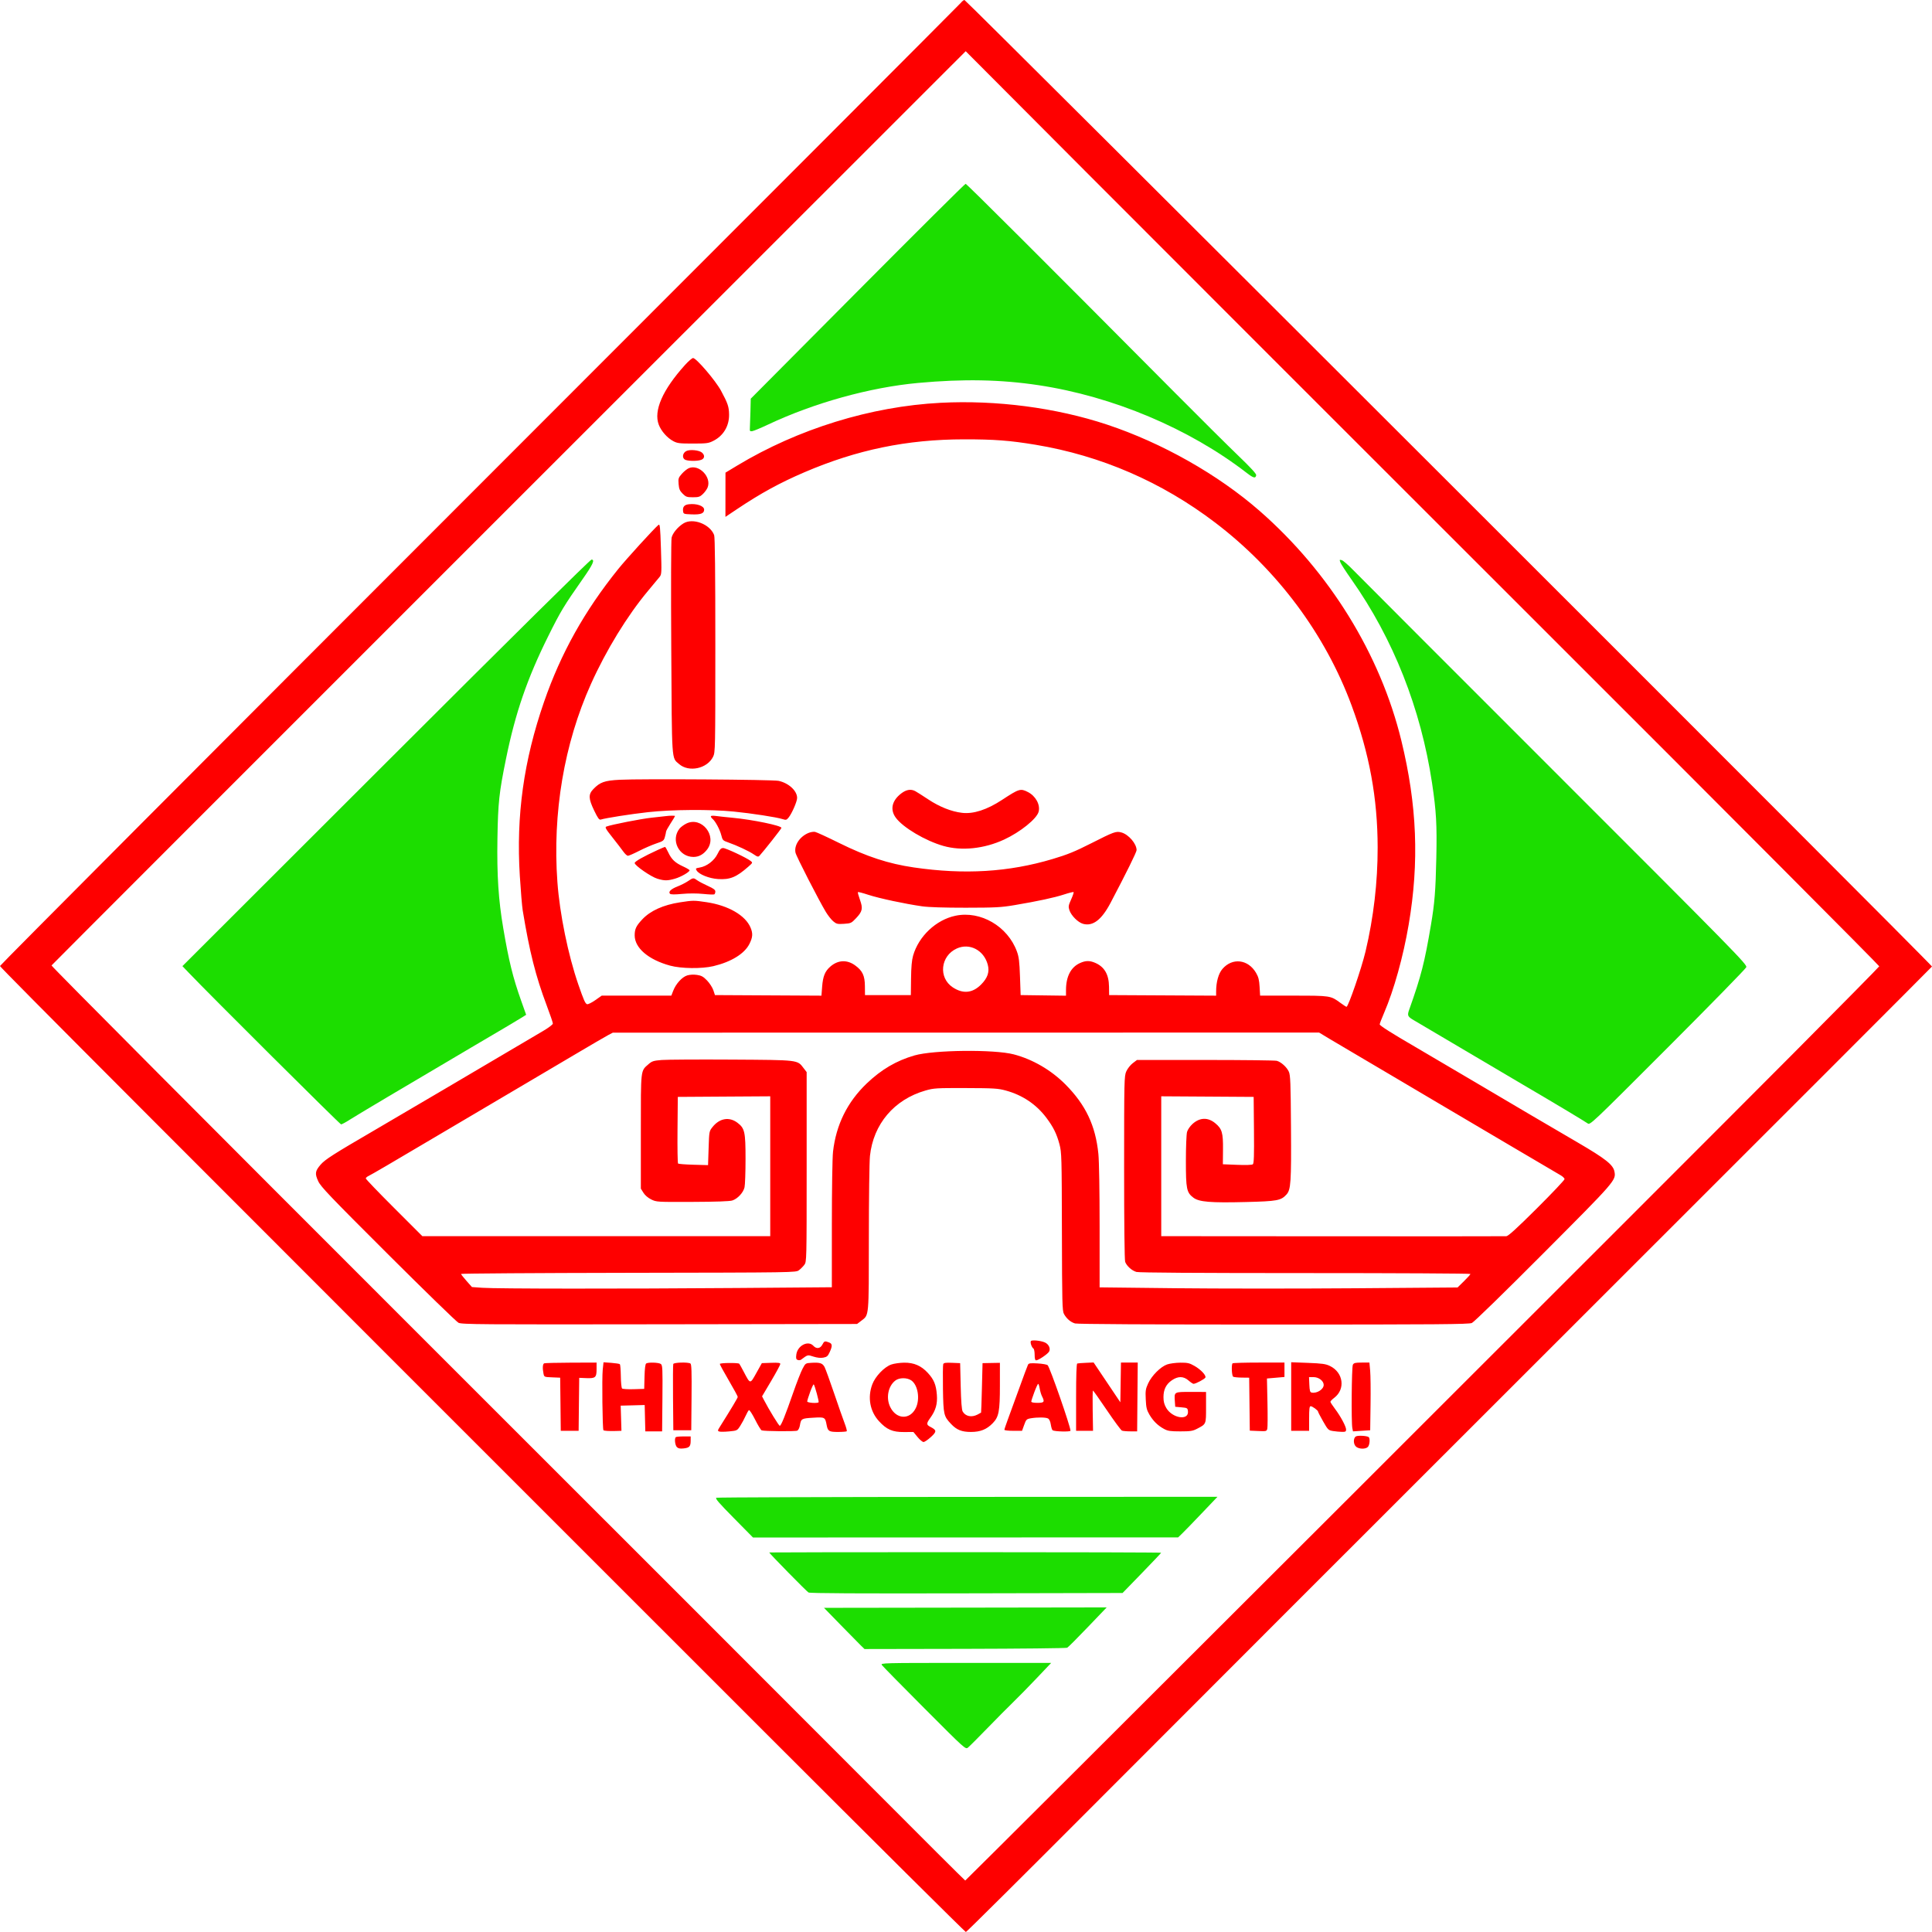 <?xml version="1.0" encoding="UTF-8"?> <svg xmlns="http://www.w3.org/2000/svg" xmlns:xlink="http://www.w3.org/1999/xlink" width="447px" height="447px" viewBox="0 0 447 447" version="1.1"><g id="surface1"><path style=" stroke:none;fill-rule:evenodd;fill:rgb(10.98%,86.667%,0%);fill-opacity:1;" d="M 198.41 67.387 L 173.699 92.242 L 173.625 95.266 C 173.586 96.93 173.523 98.641 173.496 99.066 C 173.445 99.742 173.516 99.832 174.043 99.758 C 174.375 99.711 176.008 99.031 177.672 98.246 C 188.332 93.215 201.301 89.617 212.434 88.598 C 222.918 87.637 231.52 87.801 240.289 89.121 C 257.512 91.715 275.164 99.156 288.457 109.422 C 290.023 110.633 290.492 110.746 290.645 109.953 C 290.707 109.641 289.391 108.207 286.516 105.445 C 284.195 103.219 277.629 96.695 271.918 90.945 C 241.445 60.277 223.664 42.527 223.41 42.527 C 223.25 42.527 212 53.715 198.41 67.387 M 89.289 176.5 L 42.207 223.527 L 43.691 225.082 C 48.488 230.117 78.656 260.145 78.918 260.145 C 79.094 260.145 80.027 259.641 80.992 259.02 C 82.539 258.02 93.312 251.621 109.051 242.344 C 111.828 240.707 115.387 238.609 116.953 237.688 C 118.52 236.762 120.238 235.734 120.77 235.398 L 121.734 234.789 L 120.562 231.488 C 118.676 226.188 117.719 222.301 116.434 214.734 C 115.32 208.195 114.953 202.496 115.09 194.035 C 115.227 185.668 115.473 183.391 117.094 175.465 C 119.258 164.891 121.992 156.953 126.84 147.195 C 129.727 141.391 130.457 140.184 134.898 133.848 C 137.184 130.594 137.684 129.473 136.859 129.473 C 136.551 129.473 118.695 147.125 89.289 176.5 M 310.125 130.129 C 310.266 130.508 311.426 132.293 312.695 134.094 C 322.355 147.797 328.738 163.934 331.336 181.223 C 332.305 187.695 332.48 190.797 332.316 198.43 C 332.152 206.113 331.926 208.957 331.078 213.957 C 329.598 222.73 328.812 225.797 326.055 233.566 C 325.543 235 325.641 235.207 327.312 236.168 C 327.902 236.508 333.168 239.617 339.012 243.074 C 344.855 246.535 350.918 250.113 352.484 251.031 C 358.699 254.664 366.766 259.492 367.316 259.906 C 367.891 260.344 368.02 260.223 385.844 242.387 C 395.711 232.512 403.898 224.137 404.035 223.781 C 404.266 223.168 401.867 220.715 359.703 178.566 C 335.184 154.055 314.203 133.047 313.078 131.887 C 311.949 130.723 310.766 129.695 310.445 129.605 C 309.902 129.449 309.879 129.484 310.125 130.129 M 165.75 346.531 C 165.406 346.668 166.273 347.676 169.766 351.215 L 174.215 355.727 L 223.398 355.715 L 272.582 355.699 L 273.492 354.824 C 273.996 354.34 276.047 352.23 278.043 350.129 L 281.684 346.309 L 223.934 346.332 C 192.172 346.348 165.988 346.434 165.75 346.531 M 177.973 359.184 C 177.973 359.391 186.641 368.223 187.062 368.449 C 187.422 368.645 198.434 368.699 223.652 368.645 L 259.723 368.566 L 264.184 363.973 C 266.633 361.449 268.645 359.324 268.652 359.254 C 268.656 359.18 248.258 359.121 223.316 359.121 C 198.379 359.121 177.973 359.152 177.973 359.184 M 194.457 375.914 C 196.551 378.066 198.66 380.207 199.141 380.68 L 200.02 381.531 L 223.262 381.488 C 236.047 381.461 246.691 381.348 246.914 381.23 C 247.137 381.117 249.285 378.973 251.684 376.461 L 256.051 371.902 L 223.348 371.953 L 190.645 372 L 194.457 375.914 M 204.035 385.234 C 204.223 385.508 208.656 390.016 213.879 395.254 C 223.344 404.742 223.383 404.777 223.961 404.328 C 224.273 404.082 226.285 402.074 228.422 399.871 C 230.555 397.668 233.266 394.938 234.445 393.797 C 235.621 392.66 238.074 390.156 239.895 388.234 L 243.207 384.742 L 223.445 384.742 C 204.059 384.742 203.695 384.75 204.035 385.234 "></path><path style=" stroke:none;fill-rule:evenodd;fill:rgb(99.608%,0%,0%);fill-opacity:1;" d="M 222.328 0.633 C 222.055 0.984 171.918 51.191 110.914 112.211 C 49.91 173.227 0 223.312 0 223.504 C 0 223.824 35.637 259.527 176.762 400.605 C 202.289 426.121 223.305 447 223.469 447 C 223.629 447 237.316 433.402 253.887 416.781 C 270.453 400.164 320.68 349.93 365.508 305.152 C 410.332 260.375 447.004 223.688 447 223.621 C 446.973 223.184 223.551 0 223.145 0 C 222.969 0 222.605 0.285 222.328 0.633 M 117.758 117.48 C 59.637 175.578 12.012 223.23 11.922 223.375 C 11.832 223.52 49.605 261.461 95.867 307.688 C 142.129 353.918 189.703 401.496 201.582 413.418 C 213.461 425.34 223.246 435.094 223.324 435.094 C 223.5 435.094 387.746 271.043 415.043 243.602 C 425.852 232.734 434.738 223.723 434.793 223.574 C 434.844 223.426 399.719 188.176 356.73 145.238 C 313.746 102.297 266.168 54.719 251.004 39.508 L 223.43 11.848 L 117.758 117.48 M 158.48 84.453 C 153.301 90.195 151.18 95.027 152.418 98.266 C 152.984 99.746 154.367 101.312 155.77 102.062 C 156.703 102.562 157.219 102.625 160.32 102.625 C 163.527 102.621 163.926 102.57 165.078 101.98 C 167.379 100.812 168.723 98.547 168.684 95.898 C 168.656 94.094 168.391 93.309 166.809 90.379 C 165.543 88.035 161.078 82.82 160.352 82.836 C 160.121 82.84 159.277 83.566 158.48 84.453 M 217.609 93.195 C 201.477 94.031 184.637 99.234 170.535 107.734 L 167.852 109.355 L 167.844 114.473 L 167.84 119.59 L 170.496 117.812 C 176.043 114.102 180.402 111.719 186.113 109.266 C 198.285 104.047 209.824 101.664 223.051 101.648 C 230.055 101.641 233.637 101.914 239.594 102.902 C 254.75 105.418 268.793 111.508 281.18 120.934 C 295.527 131.855 306.633 146.75 312.723 163.246 C 316.84 174.383 318.727 184.676 318.742 196.062 C 318.754 204.102 317.805 212.25 315.938 220.137 C 315.008 224.047 311.953 232.945 311.535 232.945 C 311.453 232.945 310.824 232.539 310.141 232.039 C 307.852 230.359 307.844 230.359 299.301 230.359 L 291.547 230.359 L 291.43 228.324 C 291.336 226.711 291.164 226.035 290.605 225.082 C 288.758 221.934 285.113 221.516 282.824 224.188 C 281.914 225.246 281.371 227.199 281.371 229.414 L 281.371 230.363 L 268.996 230.297 L 256.617 230.23 L 256.59 228.285 C 256.551 225.414 255.508 223.652 253.316 222.738 C 252.066 222.215 251.156 222.238 249.859 222.824 C 247.754 223.781 246.637 225.945 246.637 229.082 L 246.637 230.371 L 241.391 230.301 L 236.141 230.23 L 235.992 225.957 C 235.871 222.469 235.742 221.406 235.277 220.137 C 233.148 214.312 226.875 210.656 221.082 211.867 C 216.59 212.805 212.562 216.59 211.258 221.105 C 210.961 222.145 210.816 223.75 210.785 226.41 L 210.738 230.23 L 200.129 230.23 L 200.109 228.152 C 200.09 225.727 199.555 224.59 197.84 223.352 C 195.957 221.988 193.859 222.098 192.098 223.645 C 190.871 224.719 190.402 225.879 190.215 228.281 L 190.055 230.363 L 177.738 230.297 L 165.418 230.23 L 165.043 229.102 C 164.836 228.484 164.184 227.473 163.594 226.859 C 162.727 225.957 162.285 225.715 161.27 225.562 C 160.508 225.449 159.617 225.492 159.016 225.672 C 157.824 226.027 156.375 227.613 155.758 229.234 L 155.324 230.359 L 139.219 230.359 L 137.707 231.418 C 136.875 232 136.027 232.414 135.824 232.336 C 135.391 232.168 135.078 231.457 133.801 227.77 C 131.438 220.918 129.496 211.426 128.965 204.09 C 127.801 188.113 130.523 172.051 136.723 158.258 C 140.254 150.41 145.113 142.477 149.898 136.746 C 151.141 135.262 152.371 133.773 152.633 133.449 C 153.078 132.895 153.098 132.457 152.922 126.992 C 152.754 121.789 152.688 121.164 152.336 121.453 C 151.348 122.27 144.945 129.293 143.07 131.617 C 135.258 141.309 129.77 151.129 125.875 162.383 C 121.164 176 119.398 188.688 120.27 202.664 C 120.484 206.117 120.785 209.715 120.941 210.656 C 122.523 220.266 123.938 225.852 126.488 232.625 C 127.277 234.715 127.918 236.602 127.914 236.82 C 127.91 237.043 126.914 237.797 125.645 238.539 C 123.023 240.07 115.766 244.352 102.777 252.023 C 97.715 255.016 90.426 259.297 86.574 261.539 C 77.09 267.066 75.191 268.277 74.16 269.484 C 72.91 270.941 72.824 271.539 73.621 273.281 C 74.203 274.559 76.289 276.742 89.766 290.188 C 98.277 298.676 105.617 305.812 106.074 306.043 C 106.836 306.426 110.957 306.457 152.602 306.395 L 198.297 306.324 L 199.305 305.555 C 201.082 304.199 201.016 304.906 201.023 286.469 C 201.023 277.316 201.141 268.766 201.277 267.465 C 202.055 260.078 206.875 254.391 214.121 252.312 C 216.059 251.758 216.617 251.723 223.438 251.742 C 229.945 251.762 230.902 251.82 232.68 252.305 C 236.559 253.359 239.742 255.492 242.09 258.609 C 243.707 260.758 244.484 262.328 245.125 264.742 C 245.625 266.637 245.652 267.535 245.691 284.973 C 245.727 301.418 245.773 303.297 246.16 303.996 C 246.773 305.105 247.715 305.91 248.734 306.203 C 249.293 306.359 266.141 306.457 294.664 306.457 C 332.629 306.457 339.844 306.398 340.547 306.094 C 341.027 305.887 348 299.094 357.078 289.98 C 373.781 273.23 373.906 273.086 373.531 271.074 C 373.238 269.484 371.488 268.102 364.953 264.289 C 357.078 259.695 352.426 256.957 340.473 249.891 C 334.98 246.645 329.148 243.211 327.512 242.262 C 321.988 239.059 319.215 237.297 319.215 237 C 319.215 236.832 319.672 235.652 320.223 234.371 C 322.5 229.09 324.672 221.301 325.922 213.922 C 328.387 199.441 327.859 186.258 324.223 171.344 C 319.355 151.375 307.629 132.375 291.434 118.207 C 281.832 109.809 268.824 102.449 256.117 98.234 C 244.359 94.332 230.523 92.523 217.609 93.195 M 158.766 104.367 C 157.965 104.793 157.766 105.836 158.402 106.301 C 158.945 106.695 161.293 106.75 162.25 106.387 C 163.035 106.086 163.117 105.348 162.43 104.73 C 161.781 104.145 159.602 103.93 158.766 104.367 M 159.379 108.316 C 158.965 108.492 158.238 109.078 157.762 109.617 C 156.961 110.531 156.902 110.707 157.008 112.004 C 157.105 113.148 157.277 113.555 157.953 114.227 C 158.691 114.965 158.934 115.051 160.309 115.051 C 161.645 115.051 161.941 114.953 162.617 114.309 C 163.047 113.898 163.531 113.23 163.703 112.824 C 164.703 110.414 161.738 107.324 159.379 108.316 M 159.371 116.668 C 158.344 116.785 157.926 117.266 158.035 118.207 C 158.117 118.918 158.152 118.934 159.992 119.008 C 162.121 119.094 162.914 118.801 162.914 117.918 C 162.914 117.059 161.199 116.453 159.371 116.668 M 158.117 121.102 C 156.812 121.918 155.625 123.348 155.387 124.402 C 155.262 124.965 155.223 136.125 155.305 149.863 C 155.461 176.82 155.355 175.234 157.105 176.766 C 159.375 178.758 163.621 177.852 164.988 175.082 C 165.492 174.051 165.504 173.516 165.504 149.281 C 165.504 132.422 165.418 124.301 165.23 123.801 C 164.266 121.258 160.289 119.75 158.117 121.102 M 143.344 180.414 C 139.867 180.598 138.82 180.969 137.289 182.559 C 136.102 183.793 136.137 184.758 137.48 187.555 C 138.328 189.312 138.633 189.73 138.996 189.621 C 140.23 189.246 145.898 188.359 149.953 187.906 C 155.434 187.293 164.367 187.23 169.781 187.77 C 173.898 188.18 179.715 189.074 181.039 189.508 C 181.844 189.766 181.977 189.734 182.438 189.176 C 183.199 188.258 184.43 185.438 184.426 184.617 C 184.426 182.969 182.504 181.191 180.156 180.664 C 178.812 180.363 148.285 180.156 143.344 180.414 M 208.516 183.574 C 206.355 185.234 205.887 187.301 207.242 189.172 C 208.891 191.445 214.07 194.52 218.254 195.715 C 222.492 196.926 227.68 196.387 232.297 194.258 C 236.062 192.52 239.898 189.426 240.309 187.793 C 240.715 186.172 239.617 184.164 237.82 183.25 C 236.109 182.375 235.793 182.473 231.852 185.059 C 228.336 187.363 225.215 188.375 222.578 188.062 C 220.113 187.773 217.371 186.68 214.754 184.945 C 213.402 184.047 212.039 183.184 211.727 183.023 C 210.719 182.508 209.668 182.691 208.516 183.574 M 153.973 188.832 C 153.684 188.871 152.227 189.035 150.73 189.191 C 148.348 189.445 141.57 190.773 140.297 191.238 C 139.91 191.379 140.125 191.77 141.676 193.723 C 142.688 194.996 143.824 196.48 144.207 197.016 C 144.586 197.555 145.066 197.996 145.273 198 C 145.48 198.004 146.645 197.496 147.863 196.871 C 149.086 196.246 150.867 195.477 151.828 195.152 C 153.441 194.617 153.598 194.5 153.836 193.637 C 153.98 193.121 154.098 192.57 154.102 192.418 C 154.102 192.262 154.566 191.41 155.137 190.531 C 155.707 189.648 156.176 188.875 156.176 188.809 C 156.176 188.684 154.906 188.699 153.973 188.832 M 164.469 188.887 C 164.469 189.027 164.648 189.293 164.875 189.477 C 165.531 190.023 166.555 191.938 166.883 193.246 C 167.172 194.395 167.266 194.492 168.484 194.91 C 170.461 195.594 173.297 196.918 174.395 197.676 C 175.238 198.254 175.43 198.301 175.727 197.984 C 176.613 197.043 180.801 191.73 180.801 191.543 C 180.801 191.02 174.164 189.645 169.523 189.207 C 167.957 189.059 166.176 188.867 165.57 188.781 C 164.914 188.691 164.469 188.73 164.469 188.887 M 158.801 190.543 C 158.207 190.836 157.492 191.367 157.211 191.723 C 155.137 194.355 157.062 198.266 160.438 198.266 C 161.688 198.266 162.727 197.699 163.613 196.535 C 166.008 193.398 162.316 188.805 158.801 190.543 M 187.02 192.73 C 184.996 193.59 183.684 195.609 184.055 197.293 C 184.238 198.141 189.418 208.242 191.074 210.996 C 191.566 211.809 192.332 212.781 192.785 213.16 C 193.523 213.781 193.766 213.836 195.27 213.742 C 196.855 213.641 196.984 213.582 198.055 212.449 C 199.547 210.871 199.691 210.199 198.957 208.16 C 198.633 207.258 198.422 206.465 198.488 206.398 C 198.555 206.332 199.668 206.621 200.961 207.047 C 203.43 207.852 209.438 209.137 213.355 209.691 C 214.82 209.902 218.496 210.02 223.438 210.016 C 230.316 210.008 231.621 209.941 234.715 209.418 C 240.141 208.504 243.988 207.676 246.219 206.941 C 247.344 206.574 248.324 206.328 248.395 206.402 C 248.469 206.477 248.211 207.238 247.824 208.102 C 247.199 209.488 247.156 209.77 247.422 210.582 C 247.84 211.848 249.422 213.422 250.59 213.746 C 252.859 214.367 254.879 212.82 256.953 208.875 C 260.637 201.875 262.969 197.148 262.969 196.688 C 262.969 195.211 261.117 193.059 259.457 192.602 C 258.223 192.262 257.77 192.422 252.445 195.121 C 248.688 197.027 246.988 197.719 243.527 198.75 C 233.367 201.785 223.113 202.406 211.422 200.695 C 205.57 199.844 200.508 198.184 194.148 195.035 C 191.441 193.695 188.934 192.539 188.574 192.469 C 188.219 192.402 187.52 192.516 187.02 192.73 M 152.156 196.664 C 148.863 198.176 146.844 199.32 146.844 199.672 C 146.844 200.246 150.648 202.879 152.105 203.309 C 153.762 203.801 154.441 203.797 156.191 203.289 C 157.582 202.887 159.543 201.75 159.543 201.355 C 159.543 201.242 158.871 200.844 158.055 200.469 C 156.191 199.617 155.379 198.852 154.613 197.219 C 154.281 196.512 153.945 195.938 153.863 195.941 C 153.781 195.945 153.012 196.27 152.156 196.664 M 166.016 197.566 C 165.258 199.125 163.531 200.445 161.895 200.719 C 160.949 200.879 160.887 200.938 161.176 201.402 C 161.738 202.316 164.078 203.25 166.137 203.383 C 168.898 203.559 170.375 202.957 173.152 200.508 C 174.168 199.617 174.176 199.59 173.668 199.191 C 172.691 198.426 167.918 196.195 167.297 196.207 C 166.809 196.223 166.531 196.516 166.016 197.566 M 159.176 203.867 C 158.617 204.242 157.523 204.801 156.738 205.102 C 155.227 205.688 154.566 206.34 155.023 206.797 C 155.203 206.973 156.129 206.98 157.824 206.82 C 159.387 206.676 161.258 206.676 162.699 206.824 C 163.984 206.957 165.141 207 165.27 206.922 C 165.398 206.84 165.504 206.543 165.504 206.262 C 165.504 205.879 165.07 205.555 163.793 204.98 C 162.855 204.562 161.758 203.98 161.355 203.699 C 160.434 203.043 160.383 203.047 159.176 203.867 M 157.34 208.766 C 153.457 209.363 150.469 210.711 148.586 212.727 C 147.188 214.215 146.844 214.945 146.844 216.41 C 146.844 219.328 150.016 222.043 155.035 223.414 C 157.59 224.113 162.375 224.172 165.051 223.535 C 169.188 222.551 172.266 220.652 173.398 218.379 C 174.16 216.852 174.223 215.977 173.656 214.625 C 172.473 211.789 168.52 209.496 163.504 208.742 C 160.539 208.297 160.398 208.297 157.34 208.766 M 221.363 219.453 C 217.586 221.164 217.066 226.207 220.434 228.434 C 222.801 229.996 224.996 229.785 226.973 227.809 C 228.508 226.273 228.984 224.867 228.531 223.18 C 227.637 219.832 224.324 218.109 221.363 219.453 M 140.75 239.465 C 140.18 239.762 136.566 241.871 132.715 244.152 C 128.867 246.43 123.852 249.395 121.57 250.738 C 119.289 252.086 116.781 253.562 115.996 254.027 C 115.211 254.496 112.238 256.25 109.387 257.93 C 106.535 259.605 102.395 262.055 100.184 263.363 C 90.98 268.82 85.844 271.82 85.258 272.086 C 84.914 272.246 84.633 272.5 84.633 272.652 C 84.633 272.809 87.574 275.875 91.176 279.469 L 97.719 286.008 L 178.207 286.008 L 178.207 253.648 L 167.516 253.715 L 156.82 253.785 L 156.754 261.402 C 156.715 265.59 156.773 269.102 156.883 269.203 C 156.992 269.305 158.598 269.43 160.453 269.48 L 163.82 269.574 L 163.949 265.648 C 164.078 261.738 164.082 261.719 164.875 260.73 C 166.5 258.707 168.738 258.332 170.629 259.773 C 172.312 261.051 172.492 261.875 172.492 268.148 C 172.492 271.207 172.387 274.164 172.258 274.715 C 171.977 275.93 170.66 277.352 169.441 277.75 C 168.852 277.945 165.68 278.059 160.223 278.078 C 152.004 278.113 151.883 278.105 150.676 277.512 C 149.926 277.145 149.223 276.543 148.863 275.957 L 148.27 275.008 L 148.27 261.805 C 148.27 247.129 148.188 247.844 150.051 246.211 C 150.848 245.512 151.199 245.402 153.109 245.246 C 154.297 245.152 161.566 245.109 169.266 245.156 C 184.93 245.254 184.449 245.195 185.934 247.137 L 186.633 248.047 L 186.633 269.988 C 186.633 291.738 186.625 291.93 186.098 292.637 C 185.801 293.027 185.242 293.594 184.848 293.887 C 184.133 294.422 184.062 294.422 145.398 294.488 C 124.094 294.523 106.668 294.641 106.668 294.746 C 106.672 294.852 107.238 295.578 107.934 296.359 L 109.191 297.781 L 111.625 297.953 C 114.934 298.188 143.836 298.207 170.496 298 L 192.461 297.828 L 192.465 283.312 C 192.465 275.148 192.582 267.773 192.734 266.465 C 193.441 260.234 196.043 254.965 200.543 250.664 C 203.926 247.438 207.375 245.41 211.57 244.195 C 216.016 242.91 229.996 242.758 234.547 243.945 C 238.934 245.094 243.199 247.574 246.516 250.91 C 251.195 255.625 253.473 260.426 254.129 266.969 C 254.297 268.637 254.414 275.531 254.414 283.82 L 254.414 297.852 L 271.977 298.051 C 281.633 298.156 300.27 298.164 313.387 298.062 L 337.23 297.879 L 338.723 296.414 C 339.543 295.613 340.211 294.863 340.211 294.75 C 340.211 294.641 323.039 294.547 302.043 294.547 C 277.211 294.547 263.547 294.457 262.934 294.285 C 261.887 293.992 260.703 292.938 260.328 291.961 C 260.176 291.57 260.082 282.977 260.082 270.16 C 260.086 249.789 260.105 248.969 260.59 247.875 C 260.867 247.25 261.535 246.402 262.074 245.992 L 263.059 245.242 L 278.891 245.242 C 287.598 245.242 295.031 245.328 295.414 245.438 C 296.414 245.715 297.707 246.887 298.191 247.945 C 298.555 248.738 298.621 250.5 298.691 260.816 C 298.777 273.539 298.664 275.273 297.637 276.383 C 296.363 277.77 295.52 277.926 288.242 278.109 C 280.074 278.316 277.414 278.094 276.109 277.098 C 274.535 275.902 274.375 275.094 274.375 268.594 C 274.375 265.43 274.496 262.418 274.641 261.898 C 274.793 261.348 275.332 260.566 275.918 260.035 C 277.59 258.531 279.465 258.469 281.16 259.867 C 282.73 261.16 283 262.066 282.961 265.957 L 282.93 269.371 L 286.234 269.504 C 288.281 269.586 289.66 269.539 289.867 269.375 C 290.117 269.172 290.18 267.383 290.125 261.449 L 290.055 253.785 L 279.363 253.715 L 268.672 253.648 L 268.672 286.008 L 308.266 286.035 C 330.043 286.051 348.152 286.043 348.508 286.02 C 348.977 285.984 350.914 284.219 355.57 279.586 C 359.098 276.074 361.984 273.023 361.984 272.809 C 361.984 272.598 361.547 272.176 361.012 271.879 C 360.477 271.582 355.32 268.547 349.547 265.129 C 343.77 261.711 336.305 257.301 332.957 255.336 C 329.602 253.363 325.113 250.707 322.977 249.434 C 320.836 248.156 317.043 245.922 314.551 244.461 C 312.059 243.004 308.934 241.156 307.605 240.355 L 305.199 238.902 L 223.496 238.91 L 141.789 238.922 L 140.75 239.465 M 238.508 310.285 C 238.309 310.605 238.715 311.77 239.105 312.012 C 239.258 312.102 239.383 312.754 239.383 313.457 C 239.383 314.336 239.488 314.738 239.719 314.738 C 240.258 314.738 242.426 313.27 242.734 312.699 C 243.105 312 242.645 311.008 241.762 310.605 C 240.797 310.168 238.707 309.961 238.508 310.285 M 190.258 311.113 C 189.781 312.035 188.891 312.148 188.188 311.375 C 186.988 310.055 184.527 311.305 184.246 313.375 C 184.129 314.266 184.188 314.504 184.559 314.645 C 184.812 314.742 185.16 314.715 185.332 314.586 C 186.93 313.402 186.82 313.426 188.219 313.875 C 189.082 314.148 189.863 314.23 190.5 314.109 C 191.312 313.957 191.543 313.762 191.957 312.848 C 192.625 311.383 192.59 310.891 191.801 310.59 C 190.824 310.219 190.703 310.258 190.258 311.113 M 125.91 315.426 C 125.559 315.57 125.492 316.535 125.746 317.801 C 125.906 318.594 125.918 318.598 127.754 318.672 L 129.605 318.75 L 129.676 324.898 L 129.742 331.043 L 133.875 331.043 L 133.941 324.91 L 134.012 318.785 L 135.648 318.852 C 137.766 318.934 138.027 318.707 138.027 316.777 L 138.027 315.254 L 132.133 315.273 C 128.887 315.285 126.09 315.355 125.91 315.426 M 139.449 316.926 C 139.25 318.77 139.391 330.68 139.613 330.902 C 139.773 331.062 140.859 331.129 142.523 331.082 L 143.781 331.043 L 143.695 328.133 L 143.605 325.219 L 146.383 325.148 L 149.16 325.074 L 149.23 328.125 L 149.305 331.172 L 153.191 331.172 L 153.262 323.539 C 153.324 316.59 153.289 315.875 152.891 315.578 C 152.402 315.227 150.012 315.145 149.508 315.461 C 149.301 315.594 149.168 316.629 149.121 318.5 L 149.047 321.34 L 146.605 321.414 C 145.266 321.453 144.059 321.379 143.922 321.242 C 143.785 321.105 143.656 319.828 143.641 318.406 C 143.617 316.98 143.52 315.73 143.418 315.629 C 143.316 315.531 142.422 315.391 141.43 315.316 L 139.633 315.188 L 139.449 316.926 M 155.773 315.582 C 155.703 315.762 155.68 319.285 155.715 323.41 L 155.785 330.914 L 159.934 330.914 L 160 323.297 C 160.055 317.375 159.996 315.633 159.742 315.469 C 159.191 315.121 155.914 315.211 155.773 315.582 M 166.543 315.574 C 166.543 315.727 167.477 317.438 168.617 319.383 C 169.758 321.324 170.688 323.043 170.688 323.195 C 170.688 323.426 169.312 325.727 166.453 330.281 C 166.023 330.969 166.02 331.059 166.395 331.203 C 166.625 331.289 167.656 331.281 168.688 331.18 C 170.543 331.004 170.566 330.988 171.273 329.887 C 171.668 329.27 172.227 328.238 172.512 327.59 C 172.801 326.941 173.148 326.336 173.281 326.258 C 173.414 326.172 174.059 327.164 174.707 328.453 C 175.359 329.75 176.039 330.867 176.219 330.934 C 176.801 331.156 184.023 331.215 184.469 331 C 184.707 330.887 184.977 330.352 185.066 329.812 C 185.332 328.23 185.434 328.176 188.121 328.012 C 190.867 327.848 190.91 327.871 191.262 329.727 C 191.531 331.133 191.809 331.305 193.879 331.305 C 194.906 331.305 195.82 331.23 195.906 331.145 C 195.992 331.059 195.77 330.211 195.406 329.27 C 195.043 328.324 193.945 325.195 192.969 322.316 C 191.988 319.438 191.008 316.73 190.785 316.301 C 190.312 315.391 189.719 315.195 187.785 315.305 C 186.379 315.387 186.367 315.391 185.684 316.68 C 185.305 317.391 184.336 319.867 183.531 322.184 C 181.645 327.598 180.723 329.879 180.414 329.879 C 180.195 329.879 177.918 326.156 176.738 323.883 L 176.316 323.062 L 178.43 319.496 C 179.59 317.535 180.539 315.773 180.539 315.582 C 180.539 315.312 180.059 315.25 178.402 315.309 L 176.266 315.387 L 174.992 317.668 C 173.539 320.281 173.605 320.289 172.117 317.457 C 171.594 316.457 171.109 315.59 171.043 315.523 C 170.781 315.262 166.543 315.305 166.543 315.574 M 206.203 315.707 C 204.582 316.277 202.512 318.445 201.816 320.301 C 200.691 323.312 201.273 326.527 203.355 328.801 C 205.152 330.766 206.5 331.348 209.195 331.328 L 211.332 331.312 L 212.285 332.473 C 212.805 333.109 213.434 333.633 213.676 333.633 C 213.922 333.633 214.688 333.113 215.383 332.477 C 216.77 331.203 216.75 330.898 215.227 330.113 C 214.312 329.641 214.312 329.332 215.238 328.055 C 216.5 326.309 216.922 324.816 216.758 322.691 C 216.574 320.375 216.082 319.184 214.68 317.656 C 213.137 315.98 211.465 315.254 209.184 315.277 C 208.184 315.289 206.844 315.48 206.203 315.707 M 218.23 315.621 C 218.148 315.832 218.121 318.43 218.168 321.391 C 218.27 327.301 218.352 327.664 220.035 329.449 C 221.336 330.832 222.504 331.305 224.645 331.305 C 226.832 331.305 228.289 330.719 229.68 329.285 C 231.102 327.828 231.344 326.547 231.344 320.543 L 231.344 315.312 L 229.336 315.348 L 227.328 315.387 L 227.184 321.078 C 227.105 324.211 227.02 326.797 226.988 326.828 C 226.961 326.863 226.594 327.066 226.172 327.281 C 224.789 328 223.383 327.707 222.73 326.574 C 222.508 326.18 222.359 324.297 222.273 320.691 L 222.145 315.387 L 220.262 315.309 C 218.777 315.246 218.348 315.312 218.23 315.621 M 237.844 315.746 C 237.727 315.977 236.789 318.488 235.762 321.34 C 234.734 324.184 233.551 327.43 233.137 328.539 C 232.723 329.66 232.383 330.676 232.383 330.805 C 232.383 330.938 233.301 331.043 234.426 331.043 L 236.465 331.043 L 236.953 329.691 C 237.406 328.426 237.512 328.32 238.477 328.148 C 239.992 327.883 241.938 327.902 242.477 328.188 C 242.773 328.348 243.016 328.875 243.125 329.609 C 243.223 330.25 243.41 330.84 243.543 330.922 C 244.031 331.227 247.676 331.309 247.676 331.02 C 247.676 330.023 242.93 316.41 242.395 315.867 C 242.234 315.703 241.195 315.516 240.082 315.453 C 238.41 315.352 238.023 315.402 237.844 315.746 M 249.242 315.469 C 249.062 315.531 248.973 318.148 248.973 323.301 L 248.973 331.043 L 252.891 331.043 L 252.812 326.383 C 252.766 323.824 252.793 321.727 252.875 321.727 C 252.957 321.727 254.406 323.777 256.098 326.281 C 257.793 328.789 259.359 330.91 259.582 331 C 259.809 331.09 260.688 331.168 261.543 331.168 L 263.098 331.172 L 263.164 323.215 L 263.234 315.254 L 259.352 315.254 L 259.281 319.848 L 259.211 324.445 L 256.117 319.836 L 253.023 315.23 L 251.266 315.309 C 250.301 315.348 249.391 315.422 249.242 315.469 M 270.023 315.688 C 268.527 316.215 266.465 318.277 265.648 320.066 C 265.055 321.355 264.992 321.766 265.09 323.777 C 265.18 325.68 265.312 326.23 265.938 327.297 C 266.812 328.781 267.879 329.828 269.32 330.609 C 270.195 331.082 270.773 331.172 273.078 331.172 C 275.43 331.172 275.957 331.09 276.965 330.566 C 279.09 329.461 279.039 329.578 279.039 325.602 L 279.039 322.051 L 275.539 322.043 C 271.566 322.039 271.66 321.98 271.828 324.336 L 271.91 325.48 L 273.336 325.609 C 274.688 325.73 274.766 325.777 274.852 326.5 C 275.105 328.746 271.254 328.176 269.836 325.758 C 269.363 324.949 269.188 324.285 269.188 323.254 C 269.188 321.484 269.797 320.262 271.133 319.348 C 272.566 318.367 273.824 318.383 274.984 319.395 C 275.469 319.824 275.996 320.172 276.148 320.172 C 276.66 320.172 278.758 319.051 278.891 318.711 C 279.086 318.199 277.824 316.863 276.348 316.02 C 275.191 315.359 274.773 315.266 273.078 315.277 C 272.012 315.289 270.633 315.473 270.023 315.688 M 285.176 315.43 C 284.871 315.73 284.988 318.32 285.309 318.52 C 285.48 318.629 286.387 318.723 287.32 318.73 L 289.02 318.75 L 289.09 324.875 L 289.16 331.004 L 291.109 331.09 C 292.973 331.168 293.066 331.145 293.211 330.566 C 293.297 330.234 293.312 327.48 293.246 324.449 L 293.129 318.938 L 297.184 318.586 L 297.184 315.254 L 291.266 315.254 C 288.012 315.254 285.27 315.332 285.176 315.43 M 298.738 323.109 L 298.738 331.043 L 302.887 331.043 L 302.887 328.195 C 302.887 325.961 302.961 325.352 303.242 325.352 C 303.645 325.352 304.961 326.32 304.961 326.617 C 304.961 326.727 305.488 327.734 306.129 328.867 C 307.242 330.82 307.348 330.922 308.398 331.09 C 309 331.188 309.934 331.273 310.469 331.285 C 311.289 331.301 311.441 331.219 311.441 330.754 C 311.441 330.043 310.156 327.652 308.848 325.926 C 308.281 325.176 307.812 324.453 307.812 324.324 C 307.812 324.191 308.207 323.777 308.695 323.41 C 311.336 321.398 310.812 317.543 307.699 316.039 C 306.719 315.566 305.91 315.453 302.637 315.324 L 298.738 315.176 L 298.738 323.109 M 313.008 315.754 C 312.723 316.285 312.617 329.086 312.887 330.426 L 313.035 331.172 L 315.023 331.043 L 317.016 330.914 L 317.098 324.961 C 317.145 321.688 317.105 318.164 317.008 317.133 L 316.84 315.254 L 315.059 315.254 C 313.559 315.254 313.234 315.336 313.008 315.754 M 302.938 320.367 C 303.004 321.812 303.098 322.125 303.492 322.199 C 304.711 322.43 306.258 321.438 306.258 320.418 C 306.258 319.5 305.117 318.621 303.926 318.621 L 302.863 318.621 L 302.938 320.367 M 207.137 319.422 C 205.469 320.73 204.949 323.434 205.965 325.527 C 207.375 328.434 210.535 328.562 211.891 325.766 C 212.902 323.68 212.383 320.477 210.863 319.395 C 209.871 318.691 208.051 318.703 207.137 319.422 M 187.445 322.043 C 187.066 323.082 186.758 324.07 186.762 324.25 C 186.762 324.566 189.102 324.738 189.398 324.441 C 189.539 324.301 188.516 320.547 188.273 320.301 C 188.195 320.223 187.82 321.008 187.445 322.043 M 239.316 322.078 C 238.922 323.125 238.602 324.113 238.602 324.277 C 238.602 324.465 239.125 324.574 240.027 324.574 C 241.598 324.574 241.754 324.355 241.094 323.07 C 240.898 322.688 240.656 321.879 240.555 321.273 C 240.453 320.668 240.293 320.176 240.199 320.176 C 240.105 320.18 239.707 321.031 239.316 322.078 M 313.707 332.344 C 313.031 332.758 313.105 334.273 313.832 334.781 C 314.574 335.301 315.957 335.297 316.477 334.777 C 316.918 334.34 317.035 332.719 316.648 332.48 C 316.145 332.172 314.141 332.078 313.707 332.344 M 156.348 332.512 C 156.008 332.852 156.184 334.383 156.609 334.809 C 156.934 335.133 157.336 335.211 158.199 335.113 C 159.523 334.961 159.793 334.656 159.797 333.309 L 159.801 332.34 L 158.16 332.34 C 157.258 332.34 156.441 332.418 156.348 332.512 "></path></g></svg> 